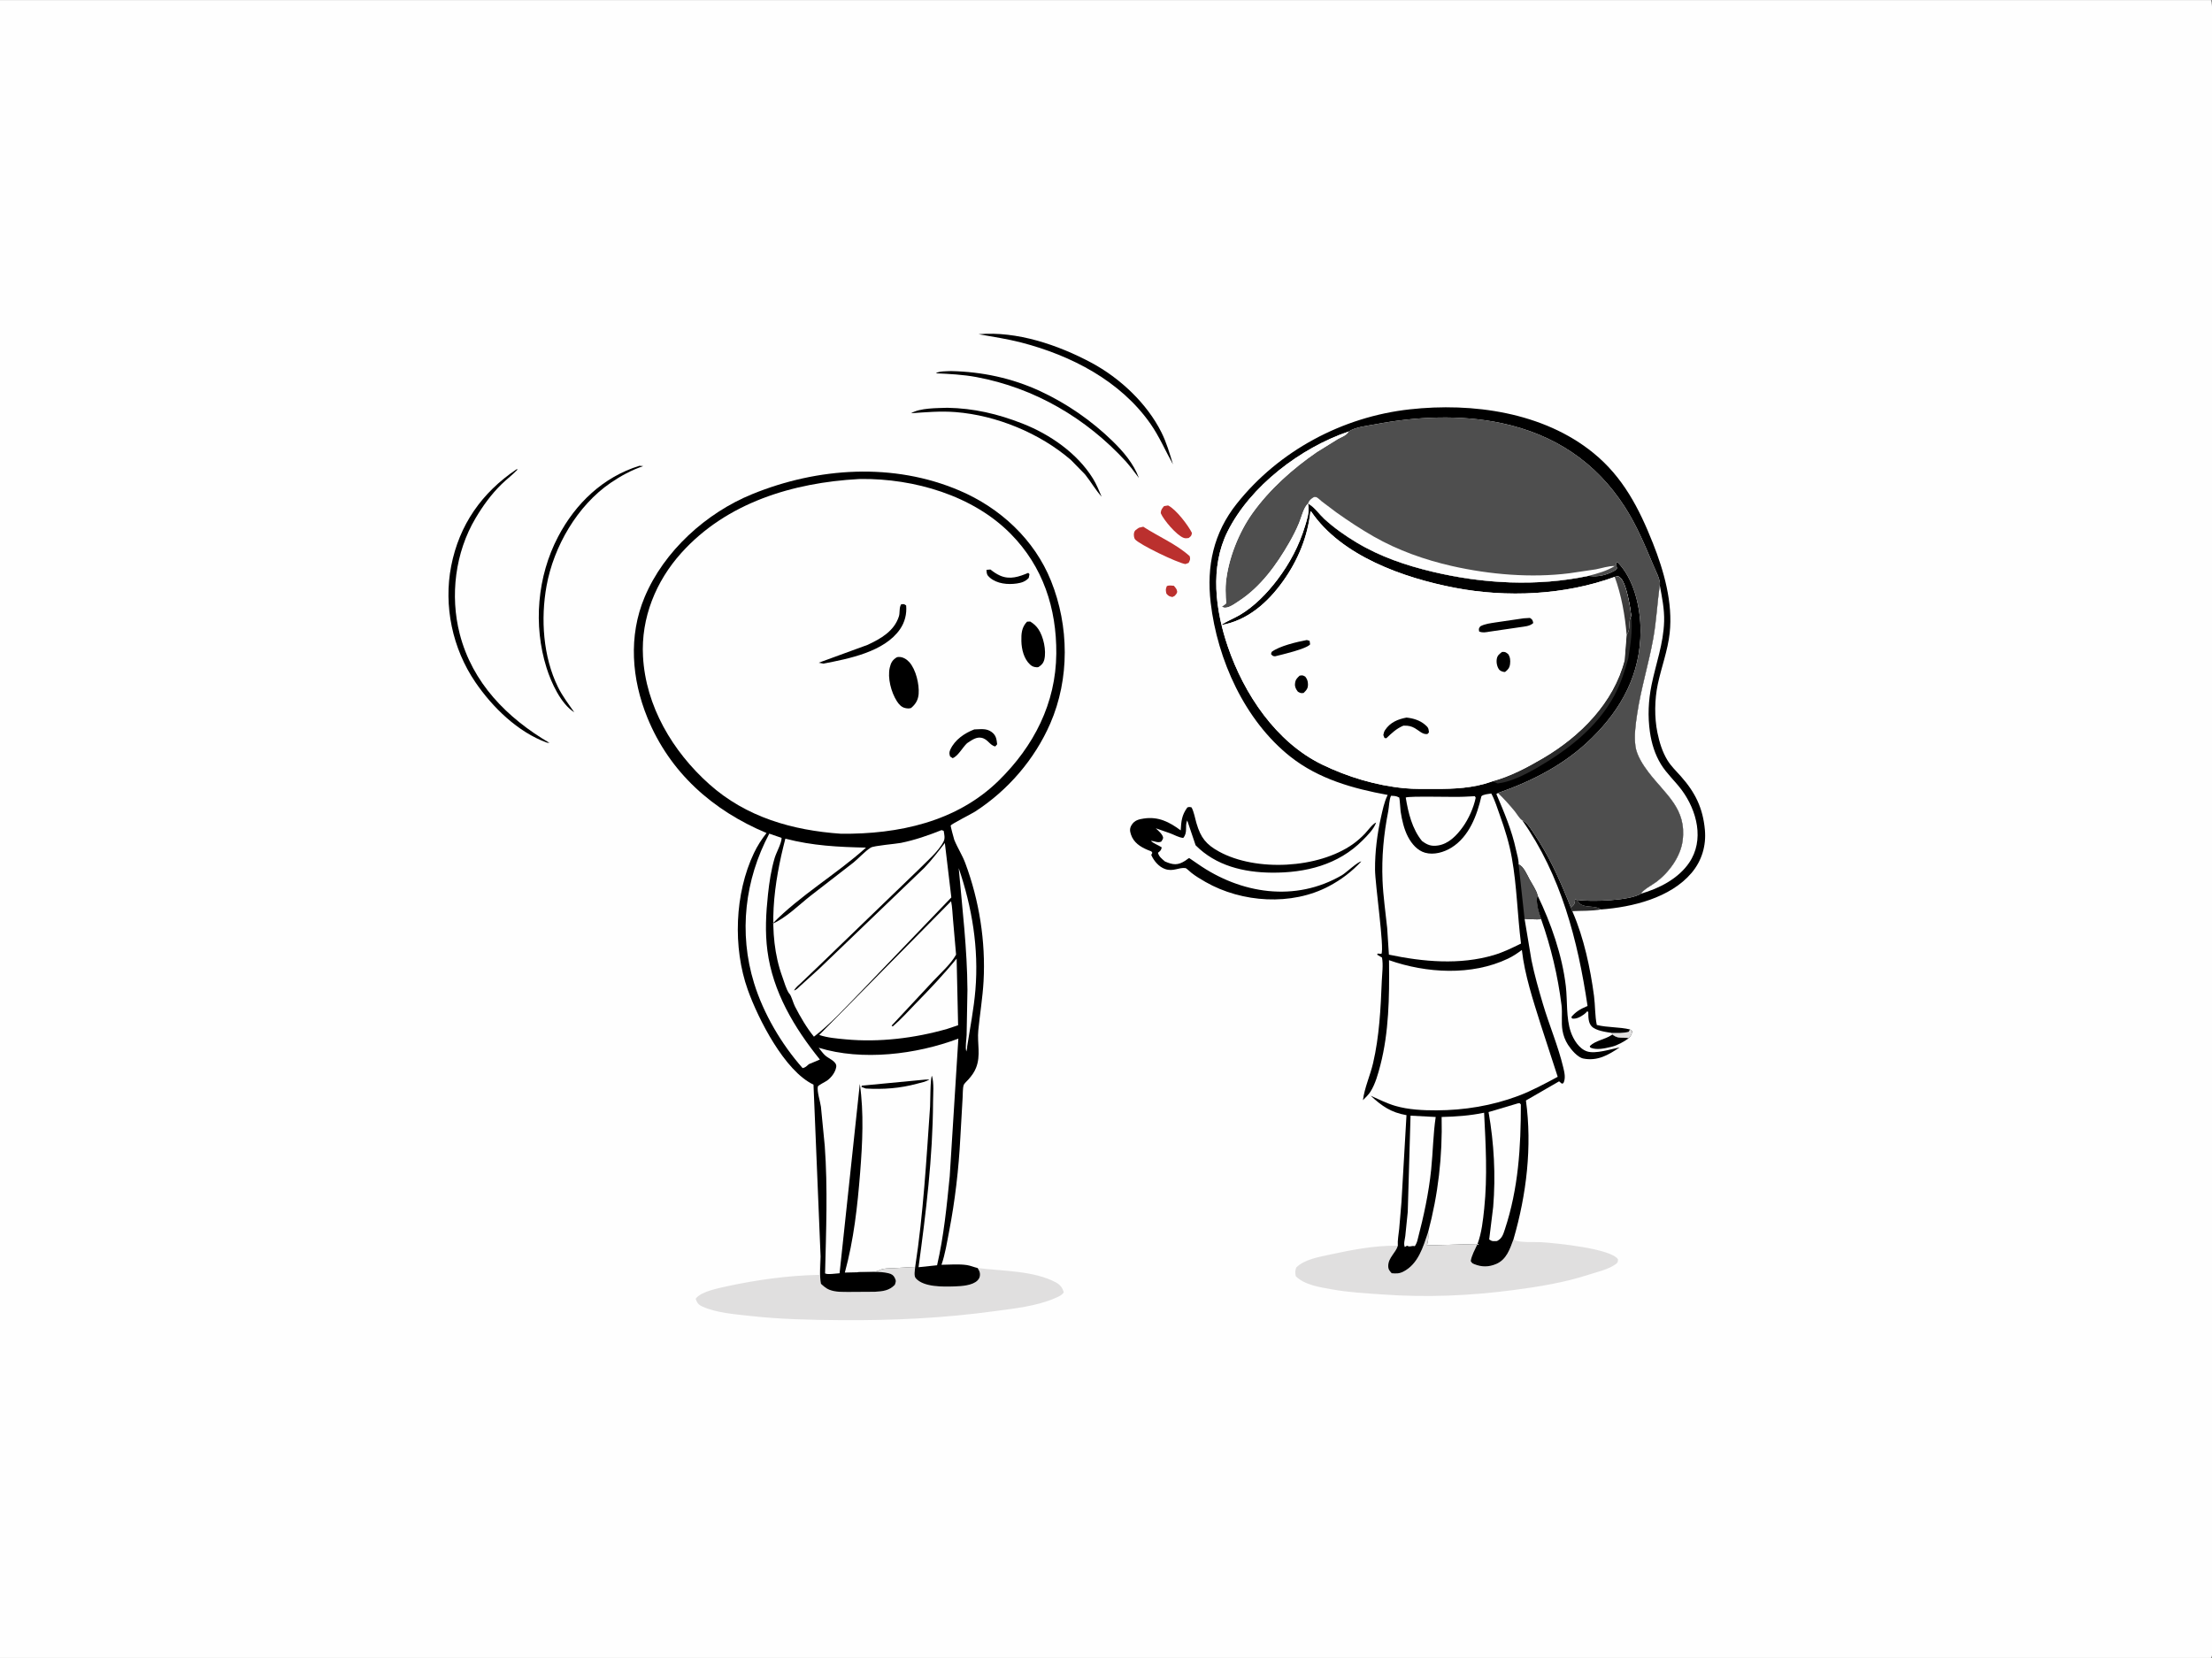 <svg version="1.1" xmlns="http://www.w3.org/2000/svg" style="display: block;" viewBox="0 0 2048 1535" width="1366" height="1024">
<rect x="0" y="0" width="2048" height="1535" fill="#808080" stroke="none"/>
<defs>
	<linearGradient id="Gradient1" gradientUnits="userSpaceOnUse" x1="1509.93" y1="581.171" x2="1497.22" y2="536.221">
		<stop class="stop0" offset="0" stop-opacity="1" stop-color="rgb(50,49,49)"/>
		<stop class="stop1" offset="1" stop-opacity="1" stop-color="rgb(75,75,75)"/>
	</linearGradient>
</defs>
<path transform="translate(0,0)" fill="rgb(254,254,254)" d="M 2047 1535 L -0 1535 L -0 -0 L 2047 0 C 2049.94 6.496 2048.04 62.319 2048.05 72.919 L 2048.09 259.574 L 2048.08 1261.81 L 2048.03 1471.99 L 2048.02 1517.65 C 2048.01 1522.21 2049.04 1529.32 2047.77 1533.43 L 2047 1535 z"/>
<path transform="translate(0,0)" fill="rgb(187,48,46)" d="M 1080.36 542.5 C 1082.44 541.639 1084.69 542.09 1086.87 542.267 C 1088.15 543.792 1089.56 545.243 1089.84 547.282 C 1090.1 549.129 1088.82 550.062 1087.75 551.5 L 1085.5 552.695 C 1082.36 551.963 1082.02 551.898 1079.9 549.5 C 1079.25 546.156 1079.08 545.61 1080.36 542.5 z"/>
<path transform="translate(0,0)" fill="rgb(42,42,42)" d="M 1454.26 839.881 L 1455.18 839.517 C 1457.1 838.181 1458.18 836.168 1458.17 833.97 L 1458.16 832.564 L 1460.1 833.095 C 1461.92 836.192 1463.23 837.605 1466.87 838.539 C 1471.73 839.785 1478.31 838.937 1482.34 841.952 C 1473.58 843.56 1464.58 843.059 1455.71 843.544 L 1454.26 839.881 z"/>
<path transform="translate(0,0)" fill="rgb(0,0,0)" d="M 1492.84 957.702 C 1496.99 961.104 1500.32 960.708 1505.43 960.791 C 1506.87 960.815 1506.34 960.79 1507.97 961.228 C 1503.47 964.442 1497.61 967.776 1492.24 969.081 L 1491.04 969.356 C 1485.65 970.665 1478.37 972.21 1473.08 970.109 C 1472.08 969.71 1472.52 969.902 1471.9 968.5 C 1477.34 963.158 1485.76 962.522 1492.07 958.248 L 1492.84 957.702 z"/>
<path transform="translate(0,0)" fill="rgb(187,48,46)" d="M 1077.74 468.5 L 1081.5 467.882 C 1088.9 471.526 1100.02 486.187 1103.59 493.361 C 1103 496.334 1102.75 496.253 1100.5 498.049 C 1098.91 498.274 1097.44 498.455 1095.89 497.888 C 1089.37 495.498 1077.35 481.394 1074.68 475.014 C 1074.82 471.958 1075.8 470.797 1077.74 468.5 z"/>
<path transform="translate(0,0)" fill="rgb(187,48,46)" d="M 1054.53 488.5 L 1058.5 487.581 C 1072.3 496.568 1089.39 503.806 1101.5 514.854 C 1102.28 517.991 1101.81 518.253 1100.5 521.079 L 1097.5 522.164 C 1090.3 521.113 1055.16 504.255 1050.89 499.26 C 1049.94 498.137 1049.66 495.386 1049.85 493.971 C 1050.3 490.749 1052 490.338 1054.53 488.5 z"/>
<path transform="translate(0,0)" fill="rgb(0,0,0)" d="M 877.17 377.449 C 901.67 377.915 923.679 383.067 946.526 392.002 C 972.02 401.972 997.325 419.414 1011.91 442.954 C 1015.14 448.165 1017.51 454.136 1019.96 459.753 C 1014.43 453.698 1009.99 445.908 1004.82 439.428 L 1004.26 438.788 L 991.546 425.789 C 962.787 400.955 922.596 384.414 884.68 381.436 C 870.848 380.35 857.274 381.534 843.5 382.515 C 852.041 377.492 867.402 377.824 877.17 377.449 z"/>
<path transform="translate(0,0)" fill="rgb(0,0,0)" d="M 880.496 343.46 C 909.203 344.068 937.06 349.954 963.196 362.101 C 987.629 373.456 1010.36 389.194 1029.7 407.934 C 1039.85 417.773 1049.54 429.04 1054.46 442.448 L 1047.39 433.11 L 1042.53 427.272 C 1005.67 387.037 957.869 359.039 904.004 349.011 C 891.748 346.729 878.943 346.073 866.5 345.532 C 869.092 343.379 877.026 343.691 880.496 343.46 z"/>
<path transform="translate(0,0)" fill="rgb(0,0,0)" d="M 591.973 431.164 L 595.5 431.456 C 584.723 435.111 574.84 440.492 565.444 446.895 C 534.551 467.948 512.621 505.846 506.008 542.476 C 500.5 572.983 502.796 607.933 516.602 636.041 C 520.658 644.298 526.437 651.871 531.701 659.392 C 519.226 651.638 510.319 631.813 506.054 618.326 C 493.541 578.762 497.423 533.546 516.746 496.762 C 532.97 465.877 558.351 441.645 591.973 431.164 z"/>
<path transform="translate(0,0)" fill="rgb(0,0,0)" d="M 906.072 309.339 C 941.379 306.235 979.671 319.239 1010.46 335.725 C 1036.87 349.867 1061.96 373.347 1075.36 400.291 C 1080.05 409.717 1082.97 419.767 1086 429.812 C 1078.99 417.286 1073.4 404.055 1065.15 392.253 C 1037.36 352.503 991.787 329.021 945.823 317.096 C 932.672 313.684 919.421 311.725 906.072 309.339 z"/>
<path transform="translate(0,0)" fill="rgb(0,0,0)" d="M 1423.51 828.85 C 1436.02 854.669 1446.39 884.332 1449.73 912.962 C 1451.31 926.46 1449.88 942.424 1454.33 955.35 C 1456.73 962.328 1461.95 970.936 1469.38 973.386 C 1477.2 975.968 1491.33 971.277 1499.55 969.697 C 1489 976.8 1479.03 982.557 1466.01 980.012 C 1460.58 978.951 1454.69 971.804 1451.71 967.211 C 1449.15 963.258 1447.46 958.743 1446.66 954.104 C 1445.32 946.403 1446.71 938.311 1445.74 930.507 C 1442.33 903.315 1435.99 876.82 1426.89 850.992 C 1424.62 844.555 1421.57 835.564 1423.51 828.85 z"/>
<path transform="translate(0,0)" fill="rgb(0,0,0)" d="M 1409.4 759.454 C 1414 761.384 1418.1 768.434 1420.96 772.722 C 1433.64 791.768 1442.52 811.052 1451.16 832.157 L 1454.26 839.881 L 1455.71 843.544 L 1456.23 844.722 C 1466.46 868.384 1472.45 896.514 1475.83 922.023 C 1477 930.87 1476.61 940.254 1478.4 948.914 C 1488.56 951.439 1499.16 950.627 1509.09 953.053 L 1511.16 954.532 C 1510.86 957.683 1510.04 958.824 1507.97 961.228 C 1506.34 960.79 1506.87 960.815 1505.43 960.791 C 1500.32 960.708 1496.99 961.104 1492.84 957.702 L 1492.24 956.272 C 1486.99 955.479 1477.57 954.25 1473.72 950.252 C 1470.34 946.741 1470.64 941.345 1470.52 936.803 L 1469.5 936.298 C 1468.6 937.379 1467.64 938.301 1466.5 939.138 C 1463.43 941.39 1459.38 943.65 1455.5 942.953 L 1454.87 941.5 C 1458.68 936.879 1463.09 934.193 1468.54 931.902 L 1469.85 931.36 C 1460.75 870.32 1445.36 810.665 1409.4 759.454 z"/>
<path transform="translate(0,0)" fill="rgb(224,223,223)" d="M 1509.09 953.053 L 1511.16 954.532 C 1510.86 957.683 1510.04 958.824 1507.97 961.228 C 1506.34 960.79 1506.87 960.815 1505.43 960.791 C 1500.32 960.708 1496.99 961.104 1492.84 957.702 L 1492.24 956.272 C 1497.32 956.215 1503.12 956.625 1508 955.174 L 1509.09 953.053 z"/>
<path transform="translate(0,0)" fill="rgb(0,0,0)" d="M 478.098 434.5 L 479.393 434.413 C 474.843 439.343 469.286 443.415 464.469 448.117 C 454.799 457.557 447.078 468.234 440.209 479.837 C 421.487 511.459 416.493 551.324 425.64 586.815 C 437.371 632.335 469.445 664.61 508.776 687.767 L 506.358 687.5 C 479.339 677.657 456.01 654.826 440.084 631.478 C 418.93 600.466 410.515 560.867 417.741 523.969 C 425.227 485.737 446.026 456.182 478.098 434.5 z"/>
<path transform="translate(0,0)" fill="rgb(0,0,0)" d="M 1099.33 747.5 C 1100.94 746.917 1101.61 747.029 1103.25 747.5 C 1105.59 752.106 1106.35 757.303 1107.8 762.236 C 1111.65 775.419 1116.69 781.82 1128.67 788.377 C 1162.95 807.158 1220.51 804.102 1252.46 781.566 C 1256.51 778.706 1260.24 775.385 1263.68 771.81 C 1266.07 769.322 1271.1 762.365 1274.1 761.5 C 1272.01 767.547 1266.03 773.498 1261.6 777.947 C 1238.96 800.732 1208.79 808.128 1177.53 807.887 C 1151.44 807.686 1125.77 801.483 1106.97 782.535 L 1099.2 759.503 C 1096.71 765.152 1100.01 770.414 1095.5 775.756 C 1091.09 775.227 1087.61 773.021 1083.53 771.5 L 1070.1 766.791 C 1072.25 768.87 1076.05 772.023 1076.79 774.98 C 1077.18 776.554 1075.96 777.774 1075.17 779.125 C 1071.68 780.662 1069.23 778.498 1065.5 778.458 C 1068.34 781.083 1072.34 782.288 1075.61 784.5 C 1074.95 787.478 1074.35 787.598 1072.09 789.5 C 1073.17 793.269 1075.73 795.054 1078.58 797.522 C 1086.05 800.79 1090.5 801.307 1097.52 796.721 C 1098.19 796.283 1100.41 794.49 1101.02 794.365 C 1101.11 794.347 1108.34 799.365 1109.02 799.841 C 1148.85 827.621 1199.37 835.43 1242.52 810.192 C 1246.2 808.04 1257.3 797.5 1260.38 797.5 C 1251.47 806.993 1242.01 814.259 1230.49 820.389 C 1195.88 838.8 1149.79 835.724 1116.18 816.523 C 1111.69 813.96 1107.25 811.315 1103.17 808.128 C 1102.41 807.533 1098.35 803.733 1097.71 803.656 C 1091.06 802.853 1086.37 807.24 1078.61 804.491 C 1072.91 802.474 1068.26 796.913 1065.9 791.5 L 1066.91 789.5 L 1066 788.196 L 1062.65 786.879 C 1055.76 783.995 1049.55 780.026 1047.08 772.5 C 1045.93 769.017 1045.86 766.625 1047.88 763.5 C 1050.55 759.358 1054.45 758.458 1058.99 757.773 C 1072.47 755.741 1082.61 760.907 1093.16 768.731 C 1093.69 760.111 1094.15 754.607 1099.33 747.5 z"/>
<path transform="translate(0,0)" fill="rgb(224,223,223)" d="M 1322.21 1140.84 L 1322.32 1141.87 C 1322.7 1145.95 1322.14 1149.09 1321.13 1153.03 L 1367.98 1151.69 C 1365.69 1156.65 1362.57 1162.12 1361.67 1167.5 C 1362.83 1169.29 1362.92 1169.53 1364.89 1170.34 C 1371.82 1173.2 1378.53 1173.14 1385.4 1170.15 C 1394.93 1166.01 1397.97 1156.26 1401.31 1147.27 L 1402.27 1147.98 C 1406.35 1150.74 1421.52 1149.67 1426.99 1150.04 C 1440.5 1150.94 1491.89 1155.89 1498.08 1166 C 1497.8 1168.41 1498.02 1168.82 1495.98 1170.34 C 1489.44 1175.23 1478.73 1177.59 1471 1180.1 C 1448.52 1187.42 1424.79 1191.29 1401.42 1194.35 C 1360.7 1199.7 1320.76 1201.38 1279.81 1198.43 C 1264.31 1197.32 1248.92 1196.55 1233.59 1193.79 C 1222.32 1191.77 1207.93 1189.81 1199.69 1181.5 C 1199.15 1178.4 1199 1176.47 1200.13 1173.5 C 1207.77 1165.86 1221.35 1163.72 1231.6 1161.48 C 1251.4 1157.18 1271.69 1153.25 1292.05 1153.3 L 1294.18 1153.38 C 1292.26 1159.91 1285.36 1164.31 1285.31 1172 C 1285.29 1175.32 1286.46 1176.46 1288.5 1178.78 C 1292.5 1179.18 1295.54 1179.2 1299.22 1177.33 C 1313.19 1170.22 1317.57 1154.44 1322.21 1140.84 z"/>
<path transform="translate(0,0)" fill="rgb(224,223,223)" d="M 905.083 1173.95 C 927.824 1176.86 957.606 1176.29 977.923 1187.47 C 981.707 1189.56 983.76 1192.4 984.902 1196.5 C 983.038 1199.32 979.858 1200.53 976.862 1201.84 C 959.827 1209.29 939.765 1211.33 921.488 1213.83 C 873.79 1220.37 826.806 1222.6 778.72 1222.24 C 750.508 1222.03 722.444 1221.45 694.385 1218.31 C 680.334 1216.74 663.369 1215.53 650.356 1209.67 C 646.606 1207.98 645.383 1206.11 644.062 1202.5 L 645.007 1201.37 C 650.104 1195.66 664.946 1192.66 672.5 1191.01 C 700.549 1184.91 729.908 1180.84 758.632 1180.28 C 758.572 1174.7 758.106 1168.79 759.756 1163.41 C 759.705 1171.16 758.596 1181.09 760.083 1188.57 C 762.412 1190.67 764.763 1192.84 767.711 1194.03 C 773.666 1196.43 780.238 1196.05 786.535 1196.11 L 810.042 1195.96 C 817.132 1195.57 823.383 1194.92 828.5 1189.49 C 829.486 1186.46 829.892 1186.04 828.427 1183.04 C 827.224 1180.58 825.509 1179.55 822.888 1178.86 C 814.371 1176.63 802.36 1177.93 793.46 1177.92 C 799.306 1176.44 809.227 1178.68 814.023 1176.09 C 817.703 1174.1 823.387 1174.26 827.493 1174.09 L 847.333 1172.95 C 847.123 1175.87 845.855 1181.17 847.921 1183.5 C 855.342 1191.87 873.459 1191.3 883.842 1190.99 C 890.207 1190.8 900.234 1190.2 904.981 1185.55 C 906.724 1183.85 907.44 1181.95 907.33 1179.52 C 907.232 1177.34 906.239 1175.73 905.083 1173.95 z"/>
<path transform="translate(0,0)" fill="rgb(0,0,0)" d="M 1294.18 1153.38 C 1293.84 1148.39 1294.95 1142.63 1295.46 1137.64 L 1297.55 1113.09 L 1302.21 1032.43 C 1287.87 1029.96 1279.46 1024.05 1269.05 1014.44 C 1276.5 1017.71 1284.07 1021.57 1291.89 1023.85 C 1304 1027.38 1317.47 1028.01 1330.04 1027.97 C 1355.74 1027.89 1381.44 1023.68 1405.56 1014.63 C 1418.22 1009.89 1430.34 1003.3 1442.22 996.907 L 1426.36 948.16 C 1419.4 925.868 1411.67 902.723 1409.03 879.461 C 1404.93 882.536 1400.88 885.261 1396.24 887.473 C 1362.5 903.578 1320.52 901.046 1286.01 888.911 L 1286.06 891.926 C 1286.39 922.977 1285.9 955.776 1278.05 986 C 1275.9 994.28 1273.45 1003.34 1268.88 1010.66 C 1267.08 1013.53 1264.26 1016.13 1261.89 1018.55 C 1263.35 1007 1268.63 995.645 1271.28 984.257 C 1277.03 959.572 1278.34 933.678 1279.33 908.427 C 1279.61 901.506 1280.81 893.289 1279.53 886.5 L 1275.05 883.825 L 1275.5 882.815 L 1279 883.073 C 1281.87 878.209 1273.16 818.738 1273.09 805.102 C 1272.99 788.684 1275.06 772.078 1278.71 756.077 C 1280.17 749.655 1281.54 742.879 1284.34 736.887 L 1284.8 735.933 C 1252.7 730.043 1220.88 721.16 1194.8 700.557 C 1152.45 667.088 1127.1 610.66 1120.92 557.915 C 1116.96 523.999 1123.57 493.304 1145.04 466.301 C 1184.08 417.184 1242.94 385.789 1305.2 378.898 C 1363.27 372.47 1428.93 381.519 1475.34 419.362 C 1502.73 441.686 1517.53 470.516 1530.29 502.641 C 1540.56 528.493 1548.96 557.973 1545.89 586.062 C 1544.13 602.192 1538.22 617.634 1534.87 633.45 C 1531.91 647.454 1531.64 664.179 1534.54 678.252 C 1536.37 687.141 1539.07 696.033 1543.83 703.83 C 1547.14 709.254 1552.08 713.979 1556.29 718.721 C 1569.6 733.697 1576.64 748.113 1578.48 768.189 C 1579.83 782.884 1575.62 796.996 1566.04 808.25 C 1546.43 831.287 1511.38 839.812 1482.34 841.952 C 1478.31 838.937 1471.73 839.785 1466.87 838.539 C 1463.23 837.605 1461.92 836.192 1460.1 833.095 C 1473.07 835.096 1509.08 833.874 1519.21 827.385 C 1522.17 823.055 1529 819.774 1533.29 816.613 C 1545.15 807.869 1555.98 793.119 1557.9 778.178 C 1561.7 748.552 1542.27 735.887 1526.22 714.836 C 1521.18 708.218 1515.36 699.273 1514.2 690.846 C 1512.86 681.068 1514.34 670.565 1515.79 660.897 C 1519.3 637.453 1526.42 614.628 1530.64 591.274 C 1533.64 574.643 1534.37 558.256 1536.71 541.643 L 1536.92 540.732 C 1536.81 535.522 1533.07 528.732 1531.08 524 C 1523.2 505.27 1515.51 486.583 1504.49 469.429 C 1477.52 427.459 1438.85 402.015 1390.19 391.68 C 1352.16 383.601 1310.88 385.545 1273 392.817 C 1265.28 394.298 1255.22 395.156 1248.62 399.437 C 1204.29 414.496 1157.61 449.801 1136.5 492.163 C 1120.05 525.166 1125.29 564.921 1136.8 598.583 C 1151.81 642.486 1181.37 687.015 1224.02 707.749 C 1247.73 719.271 1274.06 727.18 1300.33 729.7 C 1309.76 730.604 1319.56 730.297 1329.04 730.339 C 1346.06 730.415 1363.9 729.576 1380.13 723.885 L 1381.54 723.377 C 1398.1 719.018 1414.13 710.49 1428.82 701.85 C 1463.17 681.639 1493.99 650.728 1504.17 611.219 L 1506.04 587.643 C 1510.29 582.165 1507.09 576.32 1510.28 569.949 C 1509.43 562.574 1505.93 539.163 1499.68 534.335 C 1498.06 533.086 1496.9 533.751 1495 534.024 C 1448.71 550.947 1395.14 553.374 1346.92 544.112 C 1299.88 535.073 1241.86 514.82 1213.92 473.466 L 1213.27 473.526 C 1210.7 496.965 1201.71 518.688 1188.04 537.849 C 1173.77 557.865 1154.91 574.617 1130.14 578.785 C 1135.66 575.118 1141.94 572.742 1147.67 569.418 C 1161.14 561.605 1173.37 548.931 1182.67 536.617 C 1194.19 521.369 1202.79 505.094 1208.32 486.791 C 1210.34 480.117 1212.3 474.362 1211.22 467.358 L 1211.02 466.127 L 1212.18 466.786 C 1217.21 469.791 1221.8 476.384 1226.23 480.438 C 1235.15 488.613 1245.49 495.873 1255.86 502.098 C 1277.93 515.359 1301.58 523.366 1326.5 529.3 C 1373.43 540.475 1423.41 543.071 1470.75 533.076 L 1472.05 533.235 C 1479.71 534.112 1486.7 532.496 1493.5 528.995 C 1495.41 528.013 1495.92 527.876 1497.14 526 L 1496.02 521.5 L 1497.5 520.343 C 1512.95 535.74 1518.95 562.842 1518.92 583.963 C 1518.88 623.69 1501.59 655.891 1473.79 683.235 C 1449.02 707.604 1419.37 722.787 1386.89 734.179 L 1385.42 735.063 C 1392.61 751.939 1399.79 768.75 1403.62 786.771 C 1404.53 791.029 1406.19 796 1406.03 800.345 C 1410.36 801.631 1413.92 810.021 1416.06 814 C 1418.06 817.73 1422.89 824.876 1423.51 828.85 C 1421.57 835.564 1424.62 844.555 1426.89 850.992 C 1421.92 851.394 1416.54 850.808 1411.54 850.642 L 1417.92 888.897 C 1420.67 902.521 1424.56 915.996 1428.49 929.324 C 1434.29 949.005 1442.57 968.187 1447.34 988.166 C 1448.47 992.925 1449.77 998.157 1447.5 1002.79 L 1446 1003.25 L 1443.5 1001.11 L 1412.8 1018.84 C 1418.63 1061.64 1413.33 1105.95 1401.31 1147.27 C 1397.97 1156.26 1394.93 1166.01 1385.4 1170.15 C 1378.53 1173.14 1371.82 1173.2 1364.89 1170.34 C 1362.92 1169.53 1362.83 1169.29 1361.67 1167.5 C 1362.57 1162.12 1365.69 1156.65 1367.98 1151.69 L 1321.13 1153.03 C 1322.14 1149.09 1322.7 1145.95 1322.32 1141.87 L 1322.21 1140.84 C 1317.57 1154.44 1313.19 1170.22 1299.22 1177.33 C 1295.54 1179.2 1292.5 1179.18 1288.5 1178.78 C 1286.46 1176.46 1285.29 1175.32 1285.31 1172 C 1285.36 1164.31 1292.26 1159.91 1294.18 1153.38 z"/>
<path transform="translate(0,0)" fill="rgb(78,78,78)" d="M 1406.03 800.345 C 1410.36 801.631 1413.92 810.021 1416.06 814 C 1418.06 817.73 1422.89 824.876 1423.51 828.85 C 1421.57 835.564 1424.62 844.555 1426.89 850.992 C 1421.92 851.394 1416.54 850.808 1411.54 850.642 L 1406.03 800.345 z"/>
<path transform="translate(0,0)" fill="rgb(42,42,42)" d="M 1510.28 569.949 C 1511.82 583.463 1509.66 596.093 1507.59 609.356 C 1504.53 620.819 1500.35 633.347 1494.72 643.781 C 1478.51 673.821 1451.36 694.447 1422.38 711.193 C 1412.19 717.08 1398.16 724.118 1386.5 725.302 C 1384.84 724.55 1383.3 723.871 1381.54 723.377 C 1398.1 719.018 1414.13 710.49 1428.82 701.85 C 1463.17 681.639 1493.99 650.728 1504.17 611.219 L 1506.04 587.643 C 1510.29 582.165 1507.09 576.32 1510.28 569.949 z"/>
<path transform="translate(0,0)" fill="rgb(254,254,254)" d="M 1355.41 737.586 L 1365.5 737.098 L 1366.29 738.5 C 1364.45 747.62 1359.69 758.174 1354.28 765.69 C 1348.68 773.467 1341.18 781.32 1331.2 782.759 C 1324.93 783.663 1321.44 782.147 1316.56 778.586 C 1307.37 767.286 1303.83 752.398 1301.51 738.347 C 1304.1 736.734 1347.14 738.114 1355.41 737.586 z"/>
<path transform="translate(0,0)" fill="rgb(254,254,254)" d="M 1305.96 1032.89 L 1329.25 1034.12 C 1326.89 1050.11 1326.71 1066.67 1325.06 1082.79 C 1322.8 1104.69 1318.17 1126.05 1312.6 1147.3 C 1312.03 1149.86 1311.34 1151.54 1309.93 1153.75 C 1306.9 1152.92 1305.69 1154.96 1302.7 1153.3 L 1300.66 1154.5 C 1299.34 1151.72 1300.71 1147.42 1301.1 1144.35 L 1303.38 1122 L 1305.96 1032.89 z"/>
<path transform="translate(0,0)" fill="rgb(254,254,254)" d="M 1405.35 1021.5 L 1406.95 1021.29 L 1408.1 1022.5 C 1408.13 1061.94 1405.82 1100.38 1393.31 1138.13 C 1391.75 1142.84 1390.74 1146.6 1386 1148.99 C 1382.6 1149.07 1381.61 1149.53 1378.78 1147.5 L 1382.48 1117.38 C 1384.88 1088.09 1383.28 1058.48 1378.2 1029.57 L 1405.35 1021.5 z"/>
<path transform="translate(0,0)" fill="rgb(254,254,254)" d="M 1519.21 827.385 C 1522.17 823.055 1529 819.774 1533.29 816.613 C 1545.15 807.869 1555.98 793.119 1557.9 778.178 C 1561.7 748.552 1542.27 735.887 1526.22 714.836 C 1521.18 708.218 1515.36 699.273 1514.2 690.846 C 1512.86 681.068 1514.34 670.565 1515.79 660.897 C 1519.3 637.453 1526.42 614.628 1530.64 591.274 C 1533.64 574.643 1534.37 558.256 1536.71 541.643 C 1538.75 552.688 1541.1 563.949 1540.75 575.236 C 1540.11 596.191 1533.16 614.1 1529.08 634.218 C 1526.17 648.561 1525.5 663.061 1527.58 677.562 C 1529.11 688.21 1532.21 698.416 1537.86 707.62 C 1543.18 716.286 1551.02 723.249 1557.06 731.414 C 1571.18 750.524 1578.2 777.803 1563.89 798.74 C 1553.78 813.545 1536.03 822.572 1519.21 827.385 z"/>
<path transform="translate(0,0)" fill="rgb(254,254,254)" d="M 1322.21 1140.84 C 1331.58 1105.61 1335.59 1070.57 1334.74 1034.11 C 1348 1033.82 1361.07 1032.87 1374.08 1030.17 C 1375.57 1059.71 1377.25 1089.31 1374.19 1118.82 C 1373.07 1129.68 1371.8 1141.42 1367.98 1151.69 L 1321.13 1153.03 C 1322.14 1149.09 1322.7 1145.95 1322.32 1141.87 L 1322.21 1140.84 z"/>
<path transform="translate(0,0)" fill="rgb(254,254,254)" d="M 1380.71 734.595 C 1384.08 740.714 1386.38 748.452 1388.77 755.052 C 1393.4 767.868 1397.36 780.777 1399.76 794.219 C 1404.46 820.485 1404.88 847.127 1408.24 873.525 C 1400.1 877.539 1391.85 881.6 1383.12 884.19 C 1351.54 893.564 1317.69 890.453 1285.93 883.809 L 1284.34 859.242 C 1282.85 844.632 1280.64 829.894 1280.03 815.231 C 1279.12 793.317 1281.09 772.446 1285.32 750.968 C 1286.06 747.217 1286.18 739.681 1287.94 736.683 C 1289.77 736.793 1291.74 736.806 1293.47 737.429 C 1293.79 737.543 1295.41 738.245 1295.5 738.352 C 1295.91 738.842 1296.57 749.829 1296.79 751.299 C 1298.02 759.189 1299.89 767.65 1303.64 774.763 C 1306.99 781.138 1312.27 787.424 1319.42 789.439 C 1327.55 791.73 1336.91 789.021 1343.86 784.704 C 1360.16 774.567 1367.51 754.944 1371.57 737.129 C 1373.39 735.295 1378.16 735.063 1380.71 734.595 z"/>
<path transform="translate(0,0)" fill="rgb(78,78,78)" d="M 1248.62 399.437 C 1255.22 395.156 1265.28 394.298 1273 392.817 C 1310.88 385.545 1352.16 383.601 1390.19 391.68 C 1438.85 402.015 1477.52 427.459 1504.49 469.429 C 1515.51 486.583 1523.2 505.27 1531.08 524 C 1533.07 528.732 1536.81 535.522 1536.92 540.732 L 1536.71 541.643 C 1534.37 558.256 1533.64 574.643 1530.64 591.274 C 1526.42 614.628 1519.3 637.453 1515.79 660.897 C 1514.34 670.565 1512.86 681.068 1514.2 690.846 C 1515.36 699.273 1521.18 708.218 1526.22 714.836 C 1542.27 735.887 1561.7 748.552 1557.9 778.178 C 1555.98 793.119 1545.15 807.869 1533.29 816.613 C 1529 819.774 1522.17 823.055 1519.21 827.385 C 1509.08 833.874 1473.07 835.096 1460.1 833.095 L 1458.16 832.564 L 1458.17 833.97 C 1458.18 836.168 1457.1 838.181 1455.18 839.517 L 1454.26 839.881 L 1451.16 832.157 C 1442.52 811.052 1433.64 791.768 1420.96 772.722 C 1418.1 768.434 1414 761.384 1409.4 759.454 C 1407.03 758.201 1404.13 753.1 1402.26 750.852 C 1397.41 745.001 1392.44 739.385 1386.89 734.179 C 1419.37 722.787 1449.02 707.604 1473.79 683.235 C 1501.59 655.891 1518.88 623.69 1518.92 583.963 C 1518.95 562.842 1512.95 535.74 1497.5 520.343 L 1496.02 521.5 L 1497.14 526 C 1495.92 527.876 1495.41 528.013 1493.5 528.995 C 1486.7 532.496 1479.71 534.112 1472.05 533.235 L 1470.75 533.076 C 1423.41 543.071 1373.43 540.475 1326.5 529.3 C 1301.58 523.366 1277.93 515.359 1255.86 502.098 C 1245.49 495.873 1235.15 488.613 1226.23 480.438 C 1221.8 476.384 1217.21 469.791 1212.18 466.786 L 1211.02 466.127 C 1206.87 470.084 1205.01 478.713 1202.79 484.057 C 1200.19 490.331 1197.08 496.439 1193.69 502.326 C 1181.87 522.886 1167.2 543.298 1147.03 556.412 C 1143.81 558.506 1139.84 561.526 1136.04 562.34 C 1133.77 562.828 1133.17 562.689 1131.28 561.5 C 1132.19 560.802 1134.68 559.367 1135.22 558.5 C 1135.4 558.2 1134.95 554.016 1134.92 553.431 C 1134.71 548.643 1134.57 543.777 1135.04 539 C 1137.19 517.342 1146.92 492.809 1159.58 475.083 C 1175.4 452.928 1196.84 433.814 1219.23 418.441 L 1238.73 406.355 C 1242.2 404.434 1246.83 402.974 1248.62 399.437 z"/>
<path transform="translate(0,0)" fill="rgb(254,254,254)" d="M 1211.02 466.127 C 1212.19 462.894 1213.67 461.96 1216.5 460.126 C 1217.27 460.164 1218.1 459.956 1218.82 460.24 C 1220.19 460.781 1222.53 463.174 1223.78 464.146 L 1237.26 474.303 C 1248.41 482.252 1259.92 489.83 1271.8 496.63 C 1294.2 509.448 1319.37 518.332 1344.5 524.016 C 1379.17 531.858 1417.66 535.14 1452.94 530.678 L 1477.48 527.049 C 1483.38 525.886 1489.01 523.894 1495.09 523.942 C 1487.4 528.697 1479.41 530.787 1470.75 533.076 C 1423.41 543.071 1373.43 540.475 1326.5 529.3 C 1301.58 523.366 1277.93 515.359 1255.86 502.098 C 1245.49 495.873 1235.15 488.613 1226.23 480.438 C 1221.8 476.384 1217.21 469.791 1212.18 466.786 L 1211.02 466.127 z"/>
<path transform="translate(0,0)" fill="rgb(254,254,254)" d="M 1248.62 399.437 C 1246.83 402.974 1242.2 404.434 1238.73 406.355 L 1219.23 418.441 C 1196.84 433.814 1175.4 452.928 1159.58 475.083 C 1146.92 492.809 1137.19 517.342 1135.04 539 C 1134.57 543.777 1134.71 548.643 1134.92 553.431 C 1134.95 554.016 1135.4 558.2 1135.22 558.5 C 1134.68 559.367 1132.19 560.802 1131.28 561.5 C 1133.17 562.689 1133.77 562.828 1136.04 562.34 C 1139.84 561.526 1143.81 558.506 1147.03 556.412 C 1167.2 543.298 1181.87 522.886 1193.69 502.326 C 1197.08 496.439 1200.19 490.331 1202.79 484.057 C 1205.01 478.713 1206.87 470.084 1211.02 466.127 L 1211.22 467.358 C 1212.3 474.362 1210.34 480.117 1208.32 486.791 C 1202.79 505.094 1194.19 521.369 1182.67 536.617 C 1173.37 548.931 1161.14 561.605 1147.67 569.418 C 1141.94 572.742 1135.66 575.118 1130.14 578.785 C 1154.91 574.617 1173.77 557.865 1188.04 537.849 C 1201.71 518.688 1210.7 496.965 1213.27 473.526 L 1213.92 473.466 C 1241.86 514.82 1299.88 535.073 1346.92 544.112 C 1395.14 553.374 1448.71 550.947 1495 534.024 C 1496.9 533.751 1498.06 533.086 1499.68 534.335 C 1505.93 539.163 1509.43 562.574 1510.28 569.949 C 1507.09 576.32 1510.29 582.165 1506.04 587.643 L 1504.17 611.219 C 1493.99 650.728 1463.17 681.639 1428.82 701.85 C 1414.13 710.49 1398.1 719.018 1381.54 723.377 L 1380.13 723.885 C 1363.9 729.576 1346.06 730.415 1329.04 730.339 C 1319.56 730.297 1309.76 730.604 1300.33 729.7 C 1274.06 727.18 1247.73 719.271 1224.02 707.749 C 1181.37 687.015 1151.81 642.486 1136.8 598.583 C 1125.29 564.921 1120.05 525.166 1136.5 492.163 C 1157.61 449.801 1204.29 414.496 1248.62 399.437 z"/>
<path transform="translate(0,0)" fill="rgb(0,0,0)" d="M 1203.24 625.5 C 1206 625.037 1206.04 625.051 1208.5 626.387 C 1210.2 628.604 1210.91 630.43 1210.99 633.258 C 1211.12 637.361 1209.65 638.806 1206.98 641.5 C 1204.21 641.874 1204.02 641.598 1201.67 640.342 C 1199.93 638.157 1198.71 635.899 1198.99 633 C 1199.35 629.151 1200.63 628.027 1203.24 625.5 z"/>
<path transform="translate(0,0)" fill="rgb(0,0,0)" d="M 1390.69 603.5 C 1393.82 603.324 1393.92 603.732 1396.35 605.5 C 1398.28 608.341 1398.49 611.377 1398.09 614.705 C 1397.66 618.318 1396.14 619.96 1393.5 622.047 L 1392.75 622.065 C 1391.35 621.961 1388.98 621.083 1388.09 619.963 C 1386.06 617.43 1385.25 613.222 1385.81 610 C 1386.41 606.582 1388.18 605.562 1390.69 603.5 z"/>
<path transform="translate(0,0)" fill="rgb(0,0,0)" d="M 1209.96 592.5 L 1212.5 593.257 L 1212.99 596.5 C 1209.72 600.721 1186.47 606.091 1180.5 607.561 C 1178.23 607.353 1178.34 607.196 1176.77 605.5 L 1177.36 603.5 C 1184.46 598.031 1200.98 594.156 1209.96 592.5 z"/>
<path transform="translate(0,0)" fill="url(#Gradient1)" d="M 1495 534.024 C 1496.9 533.751 1498.06 533.086 1499.68 534.335 C 1505.93 539.163 1509.43 562.574 1510.28 569.949 C 1507.09 576.32 1510.29 582.165 1506.04 587.643 C 1504.56 569.741 1501.19 550.942 1495 534.024 z"/>
<path transform="translate(0,0)" fill="rgb(0,0,0)" d="M 1302.19 664.304 C 1308.31 664.908 1314.42 666.733 1319.22 670.76 C 1322.25 673.308 1322.67 674.145 1323.01 678 L 1321.65 679.5 C 1317.22 680.248 1313.77 676.254 1309.89 674.083 C 1306.67 672.286 1304.09 671.742 1300.42 671.78 L 1299.26 671.802 C 1292.68 674.622 1288.65 678.628 1283.5 683.458 L 1281.84 683.173 L 1280.77 680.5 C 1281.1 678.692 1281.4 677.346 1282.44 675.79 C 1287.13 668.722 1294.2 665.82 1302.19 664.304 z"/>
<path transform="translate(0,0)" fill="rgb(0,0,0)" d="M 1410.7 572.379 L 1416.5 572.028 C 1419.09 573.725 1418.85 573.912 1419.6 576.751 C 1416.32 579.827 1411.59 579.917 1407.2 580.613 L 1378.99 584.75 C 1375.22 585.321 1373.15 585.975 1369.5 584.611 C 1369.05 581.943 1369 582.099 1370.5 579.856 C 1374.85 577.433 1379.98 576.987 1384.83 576.174 L 1410.7 572.379 z"/>
<path transform="translate(0,0)" fill="rgb(0,0,0)" d="M 759.756 1163.41 L 753.181 1004.14 C 726.465 991.607 702.004 943.394 692.357 916.396 C 678.374 877.266 680.185 827.131 698.1 789.636 C 701.333 782.87 705.096 777.084 709.694 771.179 C 659.829 750.282 620.09 715.185 599.373 664.355 C 584.821 628.651 581.69 588.857 596.825 552.778 C 614.747 510.056 653.855 474.749 696.472 457.387 C 757.322 432.598 827.28 427.962 888.463 454.144 C 926.076 470.239 957.717 499.411 973.102 537.73 C 989.902 579.572 990.433 628.336 972.396 669.787 C 957.945 702.995 933.133 731.759 902.731 751.383 C 899.573 753.422 881.184 762.658 880.17 764.245 C 879.984 764.536 883.124 776.524 883.506 777.47 C 886.475 784.83 890.909 791.532 893.703 799.014 C 906.591 833.525 912.689 871.622 910.637 908.485 C 909.79 923.682 907.247 938.801 905.759 953.939 C 904.593 965.803 908.32 977.116 903.627 988.713 C 901.95 992.857 899.628 995.938 896.688 999.292 C 895.587 1000.55 892.674 1003.13 892.2 1004.67 C 891.238 1007.79 891.507 1012.94 891.245 1016.29 L 889.139 1053.18 C 887.644 1082.27 884.246 1111.67 878.705 1140.26 C 876.739 1150.41 875.073 1161.2 871.674 1170.97 C 879.241 1170.91 887.767 1170.11 895.225 1171.24 C 898.6 1171.76 901.764 1173.19 905.083 1173.95 C 906.239 1175.73 907.232 1177.34 907.33 1179.52 C 907.44 1181.95 906.724 1183.85 904.981 1185.55 C 900.234 1190.2 890.207 1190.8 883.842 1190.99 C 873.459 1191.3 855.342 1191.87 847.921 1183.5 C 845.855 1181.17 847.123 1175.87 847.333 1172.95 L 827.493 1174.09 C 823.387 1174.26 817.703 1174.1 814.023 1176.09 C 809.227 1178.68 799.306 1176.44 793.46 1177.92 C 802.36 1177.93 814.371 1176.63 822.888 1178.86 C 825.509 1179.55 827.224 1180.58 828.427 1183.04 C 829.892 1186.04 829.486 1186.46 828.5 1189.49 C 823.383 1194.92 817.132 1195.57 810.042 1195.96 L 786.535 1196.11 C 780.238 1196.05 773.666 1196.43 767.711 1194.03 C 764.763 1192.84 762.412 1190.67 760.083 1188.57 C 758.596 1181.09 759.705 1171.16 759.756 1163.41 z"/>
<path transform="translate(0,0)" fill="rgb(254,254,254)" d="M 887.632 803.711 C 900.026 840.036 906.284 877.972 903.096 916.378 C 901.608 934.307 898.161 951.394 895.437 969.091 C 895.739 969.727 894.867 972.649 894.696 973.5 C 893.499 969.516 894.84 962.422 894.953 958.153 L 895.716 916.5 C 895.482 878.486 890.981 841.465 887.632 803.711 z"/>
<path transform="translate(0,0)" fill="rgb(254,254,254)" d="M 712.237 771.76 L 723.647 775.709 C 723.786 780.344 718.75 789.201 717.258 794.199 C 714.001 805.114 712.245 816.759 711.038 828.075 C 709.173 845.552 708.224 862.662 710.51 880.178 C 715.489 918.32 735.405 951.538 759.097 980.925 L 748.921 985.207 C 746.879 986.944 745.775 988.362 743.111 988.869 C 723.513 966.712 706.876 938.437 698.151 910.163 C 683.787 863.622 689.587 814.419 712.237 771.76 z"/>
<path transform="translate(0,0)" fill="rgb(254,254,254)" d="M 880.593 834.324 C 881.73 839.812 881.831 845.905 882.373 851.5 L 885.194 883.799 C 880.336 892.57 870.928 900.82 863.999 908.233 L 825.519 949.5 L 826.5 950.314 C 834.163 943.82 840.934 936.141 847.95 928.947 C 861.055 915.512 873.87 902.032 885.704 887.443 L 887.075 949.174 L 876.963 952.554 C 846.995 961.152 813.963 965.174 782.875 962.223 C 774.808 961.457 766.181 960.792 758.478 958.17 L 880.593 834.324 z"/>
<path transform="translate(0,0)" fill="rgb(254,254,254)" d="M 871.744 768.5 L 873.707 769.167 C 874.232 772.248 875.149 775.938 873.708 778.866 C 869.149 788.129 857.542 797.831 850.183 805.35 L 758.157 894.159 L 741.77 909.826 C 739.607 911.915 736.53 914.186 735.247 916.92 C 737.412 916.542 739.45 914.069 741.114 912.58 L 758.126 897.184 L 855.854 803.346 C 862.698 796.147 868.744 788.285 874.798 780.422 L 880.801 830.825 L 796.653 918.5 C 783.015 932.385 769.047 947.981 753.57 959.755 C 746.785 951.411 740.867 941.214 735.962 931.652 C 734.479 928.761 732.714 922.095 731.063 920.198 L 730.5 919.593 C 727.847 915.668 726.038 908.961 724.389 904.45 C 709.638 864.096 716.57 816.867 727.139 776.417 C 752.311 782.98 776.017 784.134 801.808 784.706 C 774.231 809.507 741.101 828.629 715.143 855.22 C 727.467 850.067 739.988 837.496 750.55 829.227 L 790.239 798.476 C 795.353 794.3 800.731 788.11 806.215 784.696 C 809.16 782.862 829.461 781.269 834.075 780.337 C 847.062 777.716 859.46 773.383 871.744 768.5 z"/>
<path transform="translate(0,0)" fill="rgb(254,254,254)" d="M 793.46 1177.92 L 782.201 1178.18 C 790.506 1147.74 793.91 1116.83 796.376 1085.49 C 798.497 1058.52 799.962 1030.34 796.066 1003.51 L 777.33 1178.81 C 774.447 1178.97 765.975 1180.3 763.902 1178.93 C 764.852 1139.68 766.467 1100.05 763.61 1060.84 L 760.078 1024.69 C 759.426 1019.94 756.266 1010.32 757.211 1005.95 C 757.461 1004.79 764.339 1001.44 765.762 1000.41 C 769.773 997.484 773.465 992.704 774.234 987.726 C 775.022 982.627 766.926 979.928 763.942 977.099 C 761.751 975.023 759.862 972.408 758.02 970.018 C 798.197 982.415 848.368 976.254 887.299 961.556 L 879.313 1089.03 C 876.548 1116.62 873.87 1144.36 867.606 1171.41 L 850.443 1173.21 C 857.344 1122.35 863.617 1071.49 863.88 1020.07 C 863.918 1012.73 864.913 1002.91 862.846 996 C 861.243 997.775 861.373 1020.94 861.125 1024.49 C 857.691 1073.81 854.832 1124.09 847.333 1172.95 L 827.493 1174.09 C 823.387 1174.26 817.703 1174.1 814.023 1176.09 C 809.227 1178.68 799.306 1176.44 793.46 1177.92 z"/>
<path transform="translate(0,0)" fill="rgb(0,0,0)" d="M 856.852 999.478 L 860.5 999.412 C 857.311 1001.49 852.625 1002.34 848.968 1003.33 C 833.222 1007.61 817.851 1008.7 801.589 1007.77 L 797.573 1006.28 L 798 1005.11 L 856.852 999.478 z"/>
<path transform="translate(0,0)" fill="rgb(254,254,254)" d="M 794.966 443.443 L 797.023 443.362 C 846.191 442.898 900.658 458.506 935.885 494.291 C 965.669 524.548 978.311 563.137 977.983 605.037 C 977.622 651.116 957.144 690.79 924.698 722.629 C 885.681 760.916 831.728 772.365 778.727 771.858 C 733.709 768.756 690.817 756.541 656.547 725.862 C 622.701 695.562 597.802 653.7 595.324 607.617 C 593.409 572.006 607.184 538.075 630.895 511.749 C 672.843 465.175 734.167 446.802 794.966 443.443 z"/>
<path transform="translate(0,0)" fill="rgb(0,0,0)" d="M 913.355 527.5 L 917 527.191 C 919.714 529.389 922.786 531.473 926 532.879 C 935.07 536.848 943.487 533.899 952 530.312 L 953.142 531.5 L 952.5 534.934 C 949.504 538.331 945.701 539.52 941.349 540.154 C 933.146 541.349 923.093 540.44 916.5 534.775 C 913.624 532.304 913.494 530.998 913.355 527.5 z"/>
<path transform="translate(0,0)" fill="rgb(0,0,0)" d="M 902.049 675.256 C 907.745 675.164 913.146 673.992 918.072 677.615 C 922.232 680.674 922.655 684.15 923.231 689 L 921.5 691.022 C 916.219 689.974 914.849 684.255 908.66 683.008 C 904.123 682.093 900.16 684.85 896.523 687.258 L 895.355 688.039 C 891.255 691.871 886.933 700.114 882 701.876 L 879.664 700.301 C 878.838 697.874 878.751 696.385 879.838 694 C 883.986 684.898 893.005 678.68 902.049 675.256 z"/>
<path transform="translate(0,0)" fill="rgb(0,0,0)" d="M 834.24 559.5 C 836.909 559.115 836.799 558.948 838.972 560.5 C 839.663 568.309 837.773 575.989 833.292 582.475 C 818.792 603.46 785.95 609.78 762.422 614.333 L 758.022 613.5 L 803.313 596.952 C 815.533 591.228 827.894 584.269 832.242 570.627 C 833.281 567.366 832.466 563.683 833.741 560.604 L 834.24 559.5 z"/>
<path transform="translate(0,0)" fill="rgb(0,0,0)" d="M 950.906 575.5 L 953.766 575.354 C 956.926 577.237 959.276 579.326 961.35 582.344 C 966.121 589.286 968.895 602.272 966.893 610.5 C 966.074 613.868 964.356 615.688 961.514 617.5 C 960.869 617.653 960.601 617.754 959.861 617.71 C 957.258 617.555 955.551 616.912 953.688 615.19 C 947.965 609.899 945.827 601.073 945.655 593.5 C 945.499 586.645 945.883 580.659 950.906 575.5 z"/>
<path transform="translate(0,0)" fill="rgb(0,0,0)" d="M 830.261 608.5 C 831.095 608.259 831.085 608.218 832.107 608.177 C 835.902 608.025 839.47 610.266 841.912 612.991 C 848.005 619.787 851.216 633.471 850.538 642.362 C 850.117 647.885 847.776 651.904 843.5 655.446 C 841.672 656.038 839.989 655.886 838.134 655.483 C 834.61 654.717 832.317 652.102 830.42 649.185 C 825.133 641.05 821.554 627.523 823.806 617.983 C 824.874 613.458 826.281 610.951 830.261 608.5 z"/>
</svg>